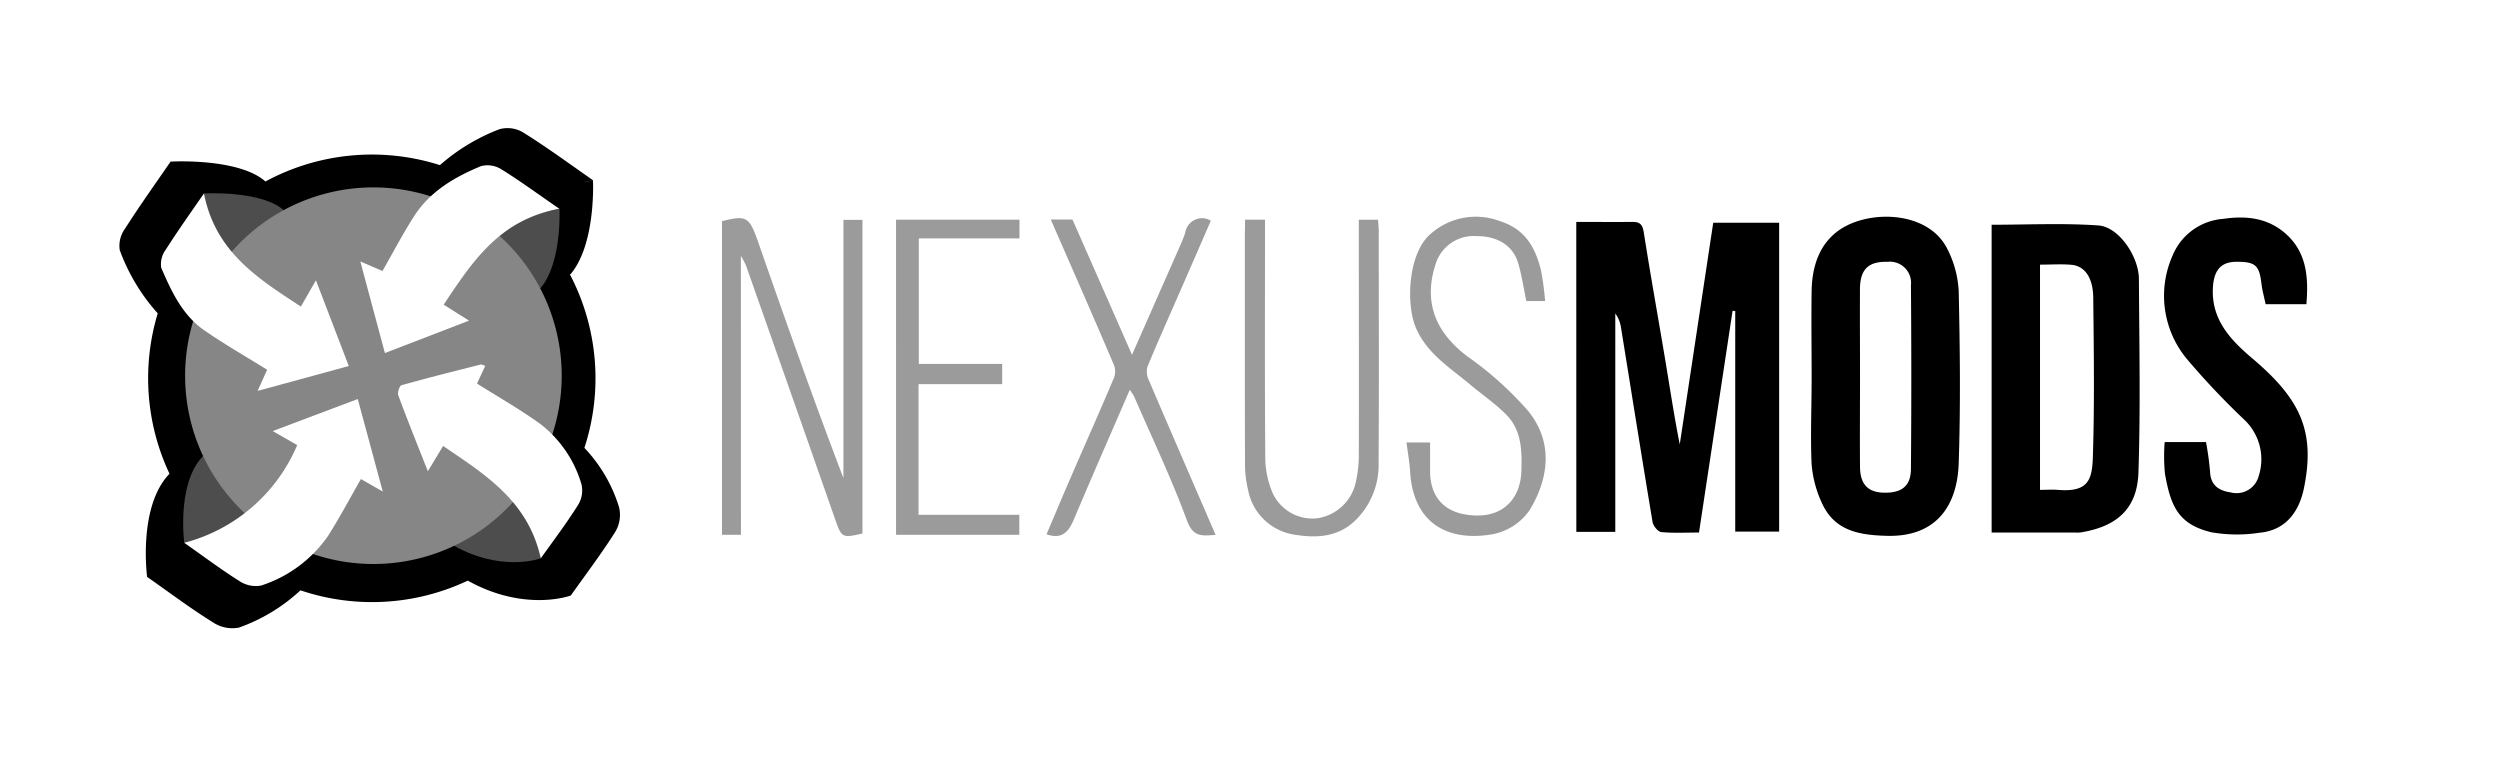 <svg xmlns="http://www.w3.org/2000/svg" width="260" height="79" viewBox="0 0 260 79">
  <g id="Group_13" data-name="Group 13" transform="translate(-676 -1002)">
    <rect id="Rectangle_27" data-name="Rectangle 27" width="260" height="79" transform="translate(676 1002)" fill="#fff"/>
    <g id="Group_14" data-name="Group 14" transform="translate(688.378 1015.307)">
      <path id="Path_146" data-name="Path 146" d="M52.011,39.466A15.6,15.6,0,0,0,48.4,33.271,23.278,23.278,0,0,0,46.882,15.21h.077c2.664-3.156,2.333-9.771,2.333-9.771l-1.128.24c.364-.089.74-.172,1.128-.24C46.6,3.553,44.383,1.934,42.06.486A3.165,3.165,0,0,0,39.591.122a20.229,20.229,0,0,0-6.216,3.745,23.3,23.3,0,0,0-18.148,1.7C12.421,3.089,5.364,3.5,5.364,3.5,3.774,5.807,2.146,8.089.64,10.452A3.035,3.035,0,0,0,.074,12.7a20.223,20.223,0,0,0,3.952,6.582A23.322,23.322,0,0,0,5.249,35.963C1.942,39.38,2.922,46.69,2.922,46.69c2.457,1.72,4.561,3.31,6.808,4.7a3.649,3.649,0,0,0,2.729.577,18.463,18.463,0,0,0,6.411-3.879,23.284,23.284,0,0,0,17.4-1.01c5.976,3.322,10.715,1.549,10.715,1.549,1.554-2.194,3.182-4.341,4.618-6.609A3.45,3.45,0,0,0,52.011,39.466Z" transform="translate(0)"/>
      <path id="Path_147" data-name="Path 147" d="M250.358,16.141c2.027,0,3.949.021,5.867,0,.82,0,1.033.335,1.16,1.131.713,4.539,1.533,9.063,2.288,13.6.464,2.8.888,5.608,1.447,8.406L264.6,16.23h6.856V48.352h-4.567V25.412l-.275-.027-3.493,23.062c-1.282,0-2.611.074-3.92-.047-.34-.033-.837-.634-.906-1.033-1.134-6.78-2.205-13.57-3.306-20.356a3.218,3.218,0,0,0-.574-1.347V48.379h-4.052Z" transform="translate(-98.803 -6.37)"/>
      <path id="Path_148" data-name="Path 148" d="M321.714,48.6V16.588c3.721,0,7.436-.187,11.118.074,2.1.151,4.182,3.207,4.2,5.566.036,6.715.174,13.439-.05,20.149-.127,3.751-2.259,5.626-6.071,6.218a3.96,3.96,0,0,1-.592,0Zm5.032-4.441c.678,0,1.264-.044,1.838,0,3.2.275,3.585-1.063,3.659-3.423.178-5.522.1-11.053.039-16.581-.024-2.073-.888-3.275-2.256-3.4-1.063-.095-2.143-.018-3.28-.018Z" transform="translate(-126.963 -6.521)"/>
      <path id="Path_149" data-name="Path 149" d="M290.752,31.954c0-3.008-.047-6.019,0-9.028.05-2.532.817-4.906,2.96-6.348,3.084-2.073,9.176-1.942,11.151,2.022a10.772,10.772,0,0,1,1.184,4.388c.133,5.966.2,11.944,0,17.907-.139,4.3-2.241,7.677-7.457,7.544-2.8-.071-5.328-.483-6.666-3.195a11.744,11.744,0,0,1-1.184-4.412C290.625,37.884,290.752,34.914,290.752,31.954Zm5.032,0c0,3.109-.027,6.218,0,9.333.021,1.827.855,2.647,2.542,2.665,1.8.024,2.738-.7,2.753-2.452q.08-9.552,0-19.109a2.205,2.205,0,0,0-2.457-2.449c-1.969-.047-2.827.776-2.845,2.822-.012,3.062.006,6.123.006,9.185Z" transform="translate(-114.72 -6.019)"/>
      <path id="Path_150" data-name="Path 150" d="M366.139,24.406H361.9c-.148-.711-.343-1.4-.429-2.1-.225-1.954-.625-2.312-2.593-2.312-1.528,0-2.291.773-2.443,2.446-.3,3.449,1.744,5.626,4.115,7.63,4.884,4.145,6.575,7.467,5.328,13.5-.5,2.407-1.871,4.338-4.582,4.6a15.58,15.58,0,0,1-5.032-.044c-3.513-.841-4.242-2.81-4.834-6.082a19.066,19.066,0,0,1-.03-3.3H355.7a31.1,31.1,0,0,1,.423,3.094c.059,1.439.963,1.969,2.146,2.141a2.383,2.383,0,0,0,2.91-1.7,5.656,5.656,0,0,0-1.507-5.868,79.856,79.856,0,0,1-6-6.354,10.287,10.287,0,0,1-1.453-10.7,6.188,6.188,0,0,1,5.257-3.825c2.421-.361,4.65-.1,6.512,1.543C366.157,18.993,366.382,21.584,366.139,24.406Z" transform="translate(-138.653 -6.075)"/>
      <path id="Path_151" data-name="Path 151" d="M105.562,48.427h-1.971V15.813c2.578-.657,2.845-.453,3.777,2.215,2.857,8.184,5.739,16.353,8.853,24.507V15.674H118.2v32.62c-2.134.491-2.17.444-2.86-1.534q-4.615-13.182-9.259-26.352a10.13,10.13,0,0,0-.524-.995Z" transform="translate(-40.882 -6.116)" fill="#9b9b9b"/>
      <path id="Path_152" data-name="Path 152" d="M193.445,15.76h2.072v1.578c0,7.754-.033,15.512.03,23.266a9.475,9.475,0,0,0,.734,3.515,4.559,4.559,0,0,0,4.672,2.694,4.824,4.824,0,0,0,4.02-3.819,12.8,12.8,0,0,0,.3-2.594c.021-7.657,0-15.313,0-22.97V15.766h2c.027.4.074.829.074,1.255,0,7.994.033,16.006-.015,24.006A8.078,8.078,0,0,1,205,46.949c-1.93,1.939-4.366,1.948-6.716,1.516a5.775,5.775,0,0,1-4.526-4.6,11.671,11.671,0,0,1-.323-2.89c-.024-7.852-.015-15.707-.015-23.562Z" transform="translate(-76.334 -6.22)" fill="#9b9b9b"/>
      <path id="Path_153" data-name="Path 153" d="M159.79,15.672h2.259l6.187,14.064,4.946-11.216a15.87,15.87,0,0,0,.592-1.48,1.763,1.763,0,0,1,2.664-1.249C175.3,18.4,174.158,21.037,173,23.673c-1.06,2.434-2.149,4.859-3.159,7.313a1.955,1.955,0,0,0,.125,1.341c2.294,5.368,4.623,10.724,6.968,16.14-1.341.086-2.32.3-2.975-1.48-1.616-4.385-3.638-8.622-5.506-12.918a5.6,5.6,0,0,0-.45-.684c-1.957,4.527-3.9,8.933-5.767,13.371-.553,1.315-1.2,2.227-2.889,1.649.858-2.019,1.711-4.059,2.593-6.09,1.48-3.411,3-6.81,4.44-10.233a1.866,1.866,0,0,0-.033-1.315C164.224,25.787,162.048,20.839,159.79,15.672Z" transform="translate(-62.886 -6.144)" fill="#9b9b9b"/>
      <path id="Path_154" data-name="Path 154" d="M235.606,24.037h-1.953c-.278-1.321-.476-2.665-.849-3.935-.53-1.824-2.128-2.819-4.277-2.819a4.146,4.146,0,0,0-4.286,2.828c-1.311,3.938-.118,7.106,3.256,9.661a35.309,35.309,0,0,1,6.353,5.706c2.61,3.233,2.17,6.979.121,10.333a6.1,6.1,0,0,1-3.709,2.452c-4.419.823-8.359-.808-8.7-6.514-.059-.965-.237-1.922-.376-3.011h2.457v3.026c.018,2.937,1.8,4.575,4.978,4.572,2.708,0,4.423-1.827,4.514-4.613.068-2.141.027-4.255-1.563-5.865-1.151-1.167-2.533-2.1-3.794-3.162-2.072-1.735-4.417-3.171-5.58-5.8-1.113-2.508-.846-7.864,1.5-9.845a7.07,7.07,0,0,1,7.279-1.3c2.555.817,3.618,2.733,4.195,5.075A30.455,30.455,0,0,1,235.606,24.037Z" transform="translate(-87.29 -6.032)" fill="#9b9b9b"/>
      <path id="Path_155" data-name="Path 155" d="M133.492,15.76H146.33v1.945H135.86v13.06h8.67v2.1h-8.7v13.59h10.484V48.53h-12.82Z" transform="translate(-52.682 -6.22)" fill="#9b9b9b"/>
      <path id="Path_156" data-name="Path 156" d="M14.246,11.237s6.216-.358,8.457,1.889L17.7,17.81l-3.981-2.76Z" transform="translate(-5.413 -4.426)" fill="#4d4d4d"/>
      <path id="Path_157" data-name="Path 157" d="M70.794,13.906s.281,5.578-1.965,8.234l-3.881.1L63.313,15.5Z" transform="translate(-24.986 -5.488)" fill="#4d4d4d"/>
      <path id="Path_158" data-name="Path 158" d="M66.186,69.4s-4.31,1.617-9.62-1.652l6.639-5.312,3.064,4.29Z" transform="translate(-22.323 -24.642)" fill="#4d4d4d"/>
      <path id="Path_159" data-name="Path 159" d="M11.134,65.056s-.932-6.982,2.54-9.537l5.106,6.845-4.493,3.574Z" transform="translate(-4.349 -21.911)" fill="#4d4d4d"/>
      <path id="Path_160" data-name="Path 160" d="M30.932,49.379A19.583,19.583,0,1,0,11.355,29.8,19.58,19.58,0,0,0,30.932,49.379Z" transform="translate(-4.481 -4.031)" fill="#878686"/>
      <path id="Path_161" data-name="Path 161" d="M11.653,11.25c1.184,6.061,5.574,8.826,10.079,11.763L23.3,20.287,26.717,29.2,17.23,31.787c.406-.888.725-1.6.995-2.2-2.188-1.362-4.44-2.644-6.557-4.116C9.4,23.9,8.264,21.424,7.21,18.984a2.516,2.516,0,0,1,.477-1.895C8.951,15.1,10.321,13.181,11.653,11.25Z" transform="translate(-2.82 -4.44)" fill="#fff"/>
      <path id="Path_162" data-name="Path 162" d="M50.125,20.9l2.634,1.661-8.744,3.369c-.844-3.144-1.672-6.218-2.555-9.525l2.3.992c1.125-1.963,2.125-3.888,3.289-5.694,1.655-2.585,4.212-4.08,6.959-5.211a2.7,2.7,0,0,1,2.072.3C58.034,8,59.9,9.373,62.164,10.93,55.933,12.046,53.088,16.455,50.125,20.9Z" transform="translate(-16.362 -2.521)" fill="#fff"/>
      <path id="Path_163" data-name="Path 163" d="M11.208,61.522A17.574,17.574,0,0,0,22.954,51.361L20.408,49.9l8.845-3.334,2.6,9.623-2.273-1.3c-1.125,1.963-2.188,3.973-3.4,5.886a13.5,13.5,0,0,1-6.965,5.187,3.062,3.062,0,0,1-2.3-.483C15.047,64.308,13.274,62.97,11.208,61.522Z" transform="translate(-4.423 -18.376)" fill="#fff"/>
      <path id="Path_164" data-name="Path 164" d="M62.779,60.8c-1.314-5.936-5.725-8.675-10.156-11.686l-1.59,2.629c-1.077-2.736-2.113-5.3-3.076-7.9-.1-.3.133-.989.337-1.045,2.729-.77,5.482-1.457,8.232-2.153.115-.03.263.074.477.139-.317.681-.616,1.329-.853,1.842,2.253,1.424,4.526,2.709,6.625,4.234a12.238,12.238,0,0,1,4.236,6.241,2.863,2.863,0,0,1-.346,2.135C65.458,57.153,64.087,58.974,62.779,60.8Z" transform="translate(-18.916 -16.041)" fill="#fff"/>
    </g>
  </g>
</svg>
